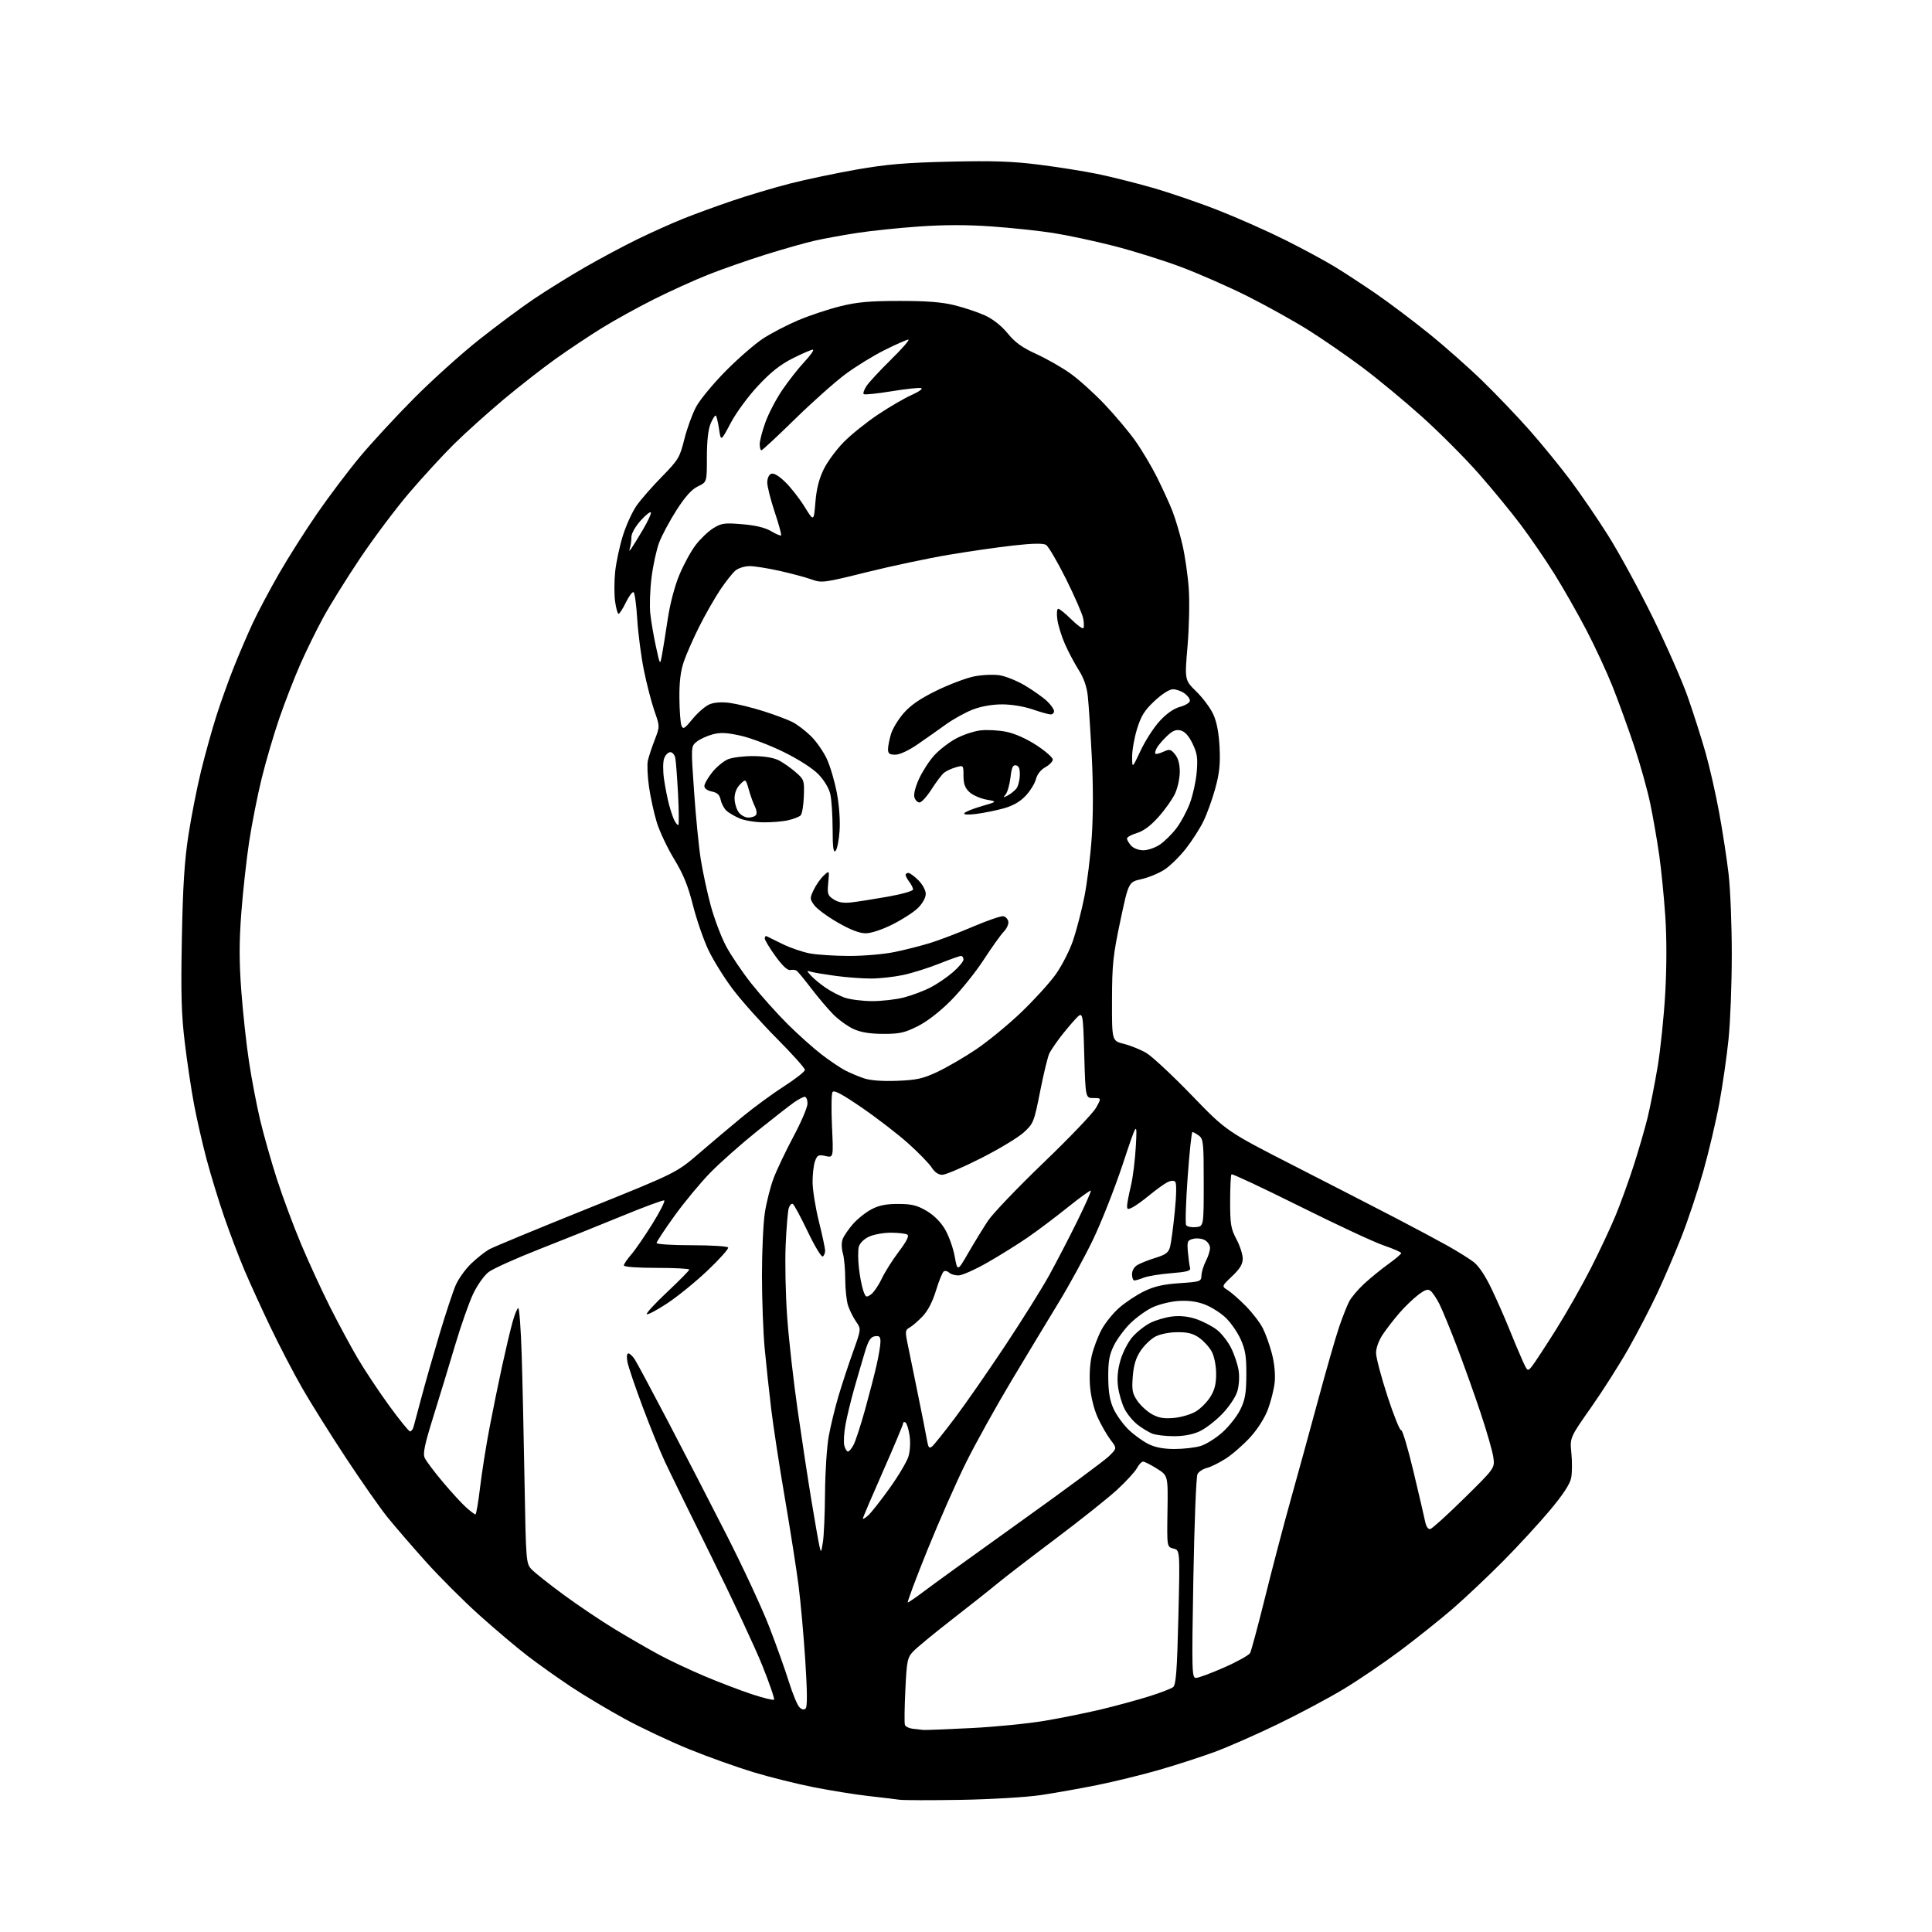 <?xml version="1.0" encoding="UTF-8" standalone="no"?>
<svg 
  version="1.1" 
  xmlns="http://www.w3.org/2000/svg" 
  xmlns:xlink="http://www.w3.org/1999/xlink" 
  xmlns:svg="http://www.w3.org/2000/svg"
  xmlns:rdf="http://www.w3.org/1999/02/22-rdf-syntax-ns#"
  xmlns:cc="http://creativecommons.org/ns#"
  xmlns:dc="http://purl.org/dc/elements/1.1/"
  viewBox="0 0 768 768"
  width="768"
  height="768"
>
<style>svg {background-color: white; }</style>"
<path stroke="none" fill="black" fill-rule="evenodd" d="M382.00,715.47C370.18,715.67 359.15,715.65 357.50,715.42C355.85,715.19 350.23,714.51 345.00,713.92C339.77,713.32 330.05,711.75 323.39,710.44C316.73,709.12 305.93,706.43 299.39,704.45C292.85,702.46 281.43,698.38 274.00,695.36C266.57,692.35 255.10,686.95 248.50,683.36C241.90,679.77 232.22,673.99 227.00,670.52C221.78,667.05 214.01,661.53 209.74,658.26C205.48,654.98 196.85,647.70 190.58,642.07C184.30,636.44 174.67,626.81 169.17,620.67C163.67,614.53 156.81,606.58 153.93,603.00C151.05,599.42 143.65,588.85 137.49,579.50C131.32,570.15 123.52,557.70 120.16,551.84C116.80,545.98 111.17,535.18 107.65,527.84C104.13,520.50 99.43,510.23 97.21,505.00C94.99,499.77 91.37,490.25 89.16,483.84C86.94,477.42 83.78,467.07 82.12,460.84C80.46,454.60 78.22,444.77 77.13,439.00C76.04,433.23 74.39,422.20 73.46,414.50C72.10,403.23 71.87,395.13 72.29,373.00C72.69,352.28 73.33,342.17 74.90,332.00C76.04,324.57 78.30,313.10 79.92,306.49C81.53,299.89 84.29,289.99 86.04,284.49C87.80,279.00 90.95,270.23 93.04,265.00C95.13,259.77 98.48,251.98 100.48,247.68C102.49,243.37 107.14,234.60 110.82,228.18C114.50,221.75 121.40,210.88 126.16,204.00C130.91,197.12 138.56,187.00 143.15,181.50C147.74,176.00 157.35,165.60 164.50,158.40C171.65,151.19 183.27,140.72 190.31,135.13C197.36,129.54 207.26,122.18 212.31,118.78C217.37,115.38 226.45,109.74 232.50,106.26C238.55,102.78 248.00,97.73 253.50,95.05C259.00,92.37 267.10,88.73 271.50,86.97C275.90,85.20 284.68,81.99 291.00,79.84C297.32,77.68 307.72,74.59 314.11,72.95C320.49,71.32 332.42,68.82 340.61,67.38C352.47,65.31 359.98,64.67 377.53,64.26C394.79,63.86 402.47,64.12 413.03,65.46C420.44,66.40 430.77,68.03 436.00,69.10C441.23,70.16 451.12,72.63 458.00,74.60C464.88,76.56 476.80,80.64 484.50,83.68C492.20,86.71 504.12,92.01 511.00,95.45C517.88,98.90 526.65,103.63 530.50,105.98C534.35,108.32 541.77,113.18 547.00,116.77C552.23,120.37 561.67,127.48 568.00,132.59C574.33,137.69 584.03,146.28 589.56,151.68C595.09,157.08 603.42,165.80 608.06,171.07C612.70,176.33 619.86,185.08 623.96,190.51C628.06,195.95 634.97,206.04 639.31,212.95C643.66,219.85 651.63,234.50 657.04,245.50C662.44,256.50 668.68,270.68 670.90,277.00C673.12,283.32 676.28,293.23 677.93,299.00C679.57,304.77 682.03,315.57 683.39,323.00C684.76,330.43 686.45,341.45 687.15,347.50C687.85,353.55 688.42,367.95 688.41,379.50C688.41,391.05 687.83,406.12 687.13,413.00C686.43,419.88 684.78,431.35 683.47,438.50C682.15,445.65 679.25,457.95 677.02,465.83C674.79,473.71 670.89,485.40 668.36,491.79C665.83,498.19 661.55,508.17 658.84,513.96C656.13,519.76 650.98,529.67 647.40,536.00C643.82,542.33 637.10,552.90 632.46,559.50C624.03,571.50 624.03,571.50 624.65,577.66C624.98,581.04 624.95,585.44 624.58,587.43C624.12,589.89 621.42,594.02 616.20,600.27C611.96,605.35 603.55,614.49 597.50,620.59C591.45,626.69 582.45,635.19 577.50,639.47C572.55,643.75 563.16,651.25 556.63,656.14C550.11,661.02 539.93,667.93 534.00,671.50C528.08,675.06 516.32,681.33 507.87,685.42C499.42,689.51 488.08,694.49 482.67,696.48C477.27,698.46 467.39,701.66 460.72,703.58C454.05,705.50 443.07,708.19 436.31,709.56C429.55,710.93 419.40,712.73 413.76,713.57C408.05,714.42 393.97,715.26 382.00,715.47zM367.00,687.68C367.82,687.76 376.38,687.43 386.00,686.94C395.62,686.46 408.90,685.14 415.50,684.01C422.10,682.89 432.20,680.84 437.93,679.46C443.67,678.08 452.09,675.79 456.63,674.37C461.18,672.96 465.54,671.28 466.33,670.65C467.48,669.73 467.90,664.23 468.42,642.87C469.07,616.23 469.07,616.23 466.47,615.58C463.87,614.93 463.87,614.93 464.09,600.75C464.31,586.57 464.31,586.57 459.90,583.81C457.48,582.28 455.01,581.03 454.42,581.02C453.82,581.01 452.70,582.18 451.93,583.63C451.16,585.08 447.59,588.95 444.01,592.25C440.43,595.54 429.40,604.32 419.50,611.76C409.60,619.20 399.25,627.16 396.50,629.45C393.75,631.74 385.65,638.16 378.50,643.71C371.35,649.26 364.38,655.01 363.00,656.48C360.69,658.95 360.45,660.13 359.89,671.83C359.55,678.80 359.47,685.04 359.72,685.69C359.97,686.35 361.37,687.03 362.83,687.21C364.30,687.39 366.18,687.60 367.00,687.68zM320.28,679.12C320.95,678.45 320.90,672.17 320.11,660.02C319.46,650.07 318.26,636.66 317.43,630.22C316.60,623.77 314.15,608.15 311.99,595.50C309.82,582.85 307.38,566.88 306.55,560.00C305.72,553.12 304.56,542.33 303.97,536.00C303.38,529.67 302.90,516.62 302.89,507.00C302.89,497.38 303.41,486.12 304.05,482.00C304.69,477.88 306.25,471.76 307.50,468.42C308.76,465.07 312.31,457.61 315.39,451.83C318.48,446.06 321.00,440.13 321.00,438.67C321.00,437.20 320.51,436.00 319.90,436.00C319.30,436.00 317.39,436.99 315.65,438.21C313.92,439.42 307.32,444.56 301.00,449.63C294.68,454.69 286.28,462.14 282.34,466.17C278.41,470.20 271.99,477.94 268.09,483.37C264.19,488.79 261.00,493.63 261.00,494.12C261.00,494.60 267.27,495.00 274.94,495.00C282.61,495.00 289.13,495.40 289.44,495.90C289.74,496.39 286.05,500.52 281.24,505.08C276.44,509.63 269.17,515.53 265.10,518.19C261.03,520.85 257.43,522.75 257.10,522.40C256.77,522.06 260.44,518.08 265.25,513.57C270.06,509.05 274.00,505.05 274.00,504.68C274.00,504.31 268.15,504.00 261.00,504.00C253.31,504.00 248.00,503.61 248.00,503.03C248.00,502.50 249.29,500.59 250.86,498.78C252.44,496.98 256.24,491.45 259.33,486.50C262.41,481.55 264.52,477.36 264.02,477.18C263.52,477.01 255.99,479.79 247.30,483.37C238.61,486.94 223.85,492.87 214.50,496.53C205.15,500.20 196.06,504.29 194.29,505.62C192.49,506.97 189.78,510.78 188.11,514.27C186.48,517.70 183.27,526.80 180.98,534.50C178.70,542.20 174.80,554.99 172.33,562.91C168.77,574.30 168.04,577.79 168.84,579.55C169.40,580.78 172.64,585.10 176.05,589.14C179.45,593.19 183.63,597.74 185.33,599.25C187.03,600.76 188.68,602.00 189.00,602.00C189.31,602.00 190.14,597.16 190.84,591.25C191.54,585.34 193.23,574.65 194.60,567.50C195.97,560.35 198.22,549.33 199.60,543.00C200.98,536.67 202.82,528.91 203.68,525.75C204.55,522.59 205.61,520.00 206.02,520.00C206.44,520.00 207.05,528.21 207.37,538.25C207.69,548.29 208.20,571.11 208.51,588.98C209.07,620.72 209.13,621.51 211.29,623.82C212.51,625.12 218.22,629.66 224.00,633.91C229.78,638.16 239.00,644.36 244.50,647.69C250.00,651.02 257.88,655.56 262.00,657.79C266.12,660.02 274.23,663.83 280.00,666.27C285.77,668.71 294.24,671.94 298.81,673.46C303.39,674.97 307.38,675.95 307.69,675.64C308.00,675.34 305.90,669.24 303.04,662.09C300.17,654.94 291.06,635.46 282.80,618.80C274.54,602.13 266.21,585.12 264.29,581.00C262.37,576.88 258.38,567.04 255.43,559.15C252.47,551.26 249.77,543.27 249.42,541.40C249.04,539.38 249.18,538.00 249.77,538.00C250.32,538.00 251.46,539.05 252.30,540.33C253.14,541.61 259.10,552.75 265.56,565.08C272.01,577.41 282.56,597.85 288.99,610.50C295.43,623.15 302.99,639.44 305.80,646.71C308.61,653.98 312.12,663.79 313.59,668.53C315.07,673.26 316.95,677.81 317.77,678.63C318.78,679.64 319.60,679.80 320.28,679.12zM475.43,667.00C476.39,667.00 481.44,665.13 486.64,662.83C491.85,660.54 496.49,657.95 496.95,657.08C497.41,656.21 500.08,646.27 502.88,635.00C505.67,623.73 510.22,606.40 512.99,596.50C515.76,586.60 520.71,568.60 523.98,556.50C527.25,544.40 531.01,531.32 532.34,527.44C533.67,523.56 535.45,519.04 536.30,517.39C537.15,515.74 539.86,512.54 542.33,510.26C544.80,507.99 549.11,504.48 551.91,502.47C554.71,500.46 557.00,498.51 557.00,498.13C557.00,497.76 553.88,496.39 550.07,495.09C546.26,493.80 531.20,486.78 516.60,479.50C502.00,472.23 489.82,466.51 489.53,466.80C489.24,467.09 489.00,471.96 489.00,477.61C489.00,486.66 489.30,488.46 491.50,492.60C492.88,495.18 494.00,498.65 494.00,500.30C494.00,502.53 492.92,504.34 489.79,507.31C485.59,511.31 485.59,511.31 488.04,512.85C489.39,513.70 492.62,516.53 495.20,519.15C497.79,521.76 500.84,525.72 501.97,527.95C503.11,530.18 504.76,534.81 505.64,538.23C506.60,542.00 507.03,546.43 506.71,549.48C506.42,552.24 505.21,557.09 504.02,560.25C502.71,563.73 499.91,568.13 496.92,571.40C494.20,574.37 489.84,578.17 487.24,579.83C484.63,581.50 481.25,583.17 479.72,583.54C478.20,583.92 476.53,585.01 476.02,585.97C475.50,586.93 474.77,605.55 474.38,627.36C473.72,664.71 473.78,667.00 475.43,667.00zM360.87,636.99C361.21,636.98 364.20,634.93 367.50,632.43C370.80,629.92 387.91,617.56 405.53,604.96C423.15,592.37 439.02,580.63 440.80,578.89C444.03,575.73 444.03,575.73 441.45,572.35C440.04,570.49 437.75,566.52 436.38,563.53C434.88,560.25 433.66,555.33 433.31,551.18C432.97,547.05 433.24,542.12 433.99,538.89C434.68,535.93 436.41,531.32 437.84,528.64C439.26,525.97 442.42,522.04 444.85,519.91C447.27,517.77 451.71,514.82 454.71,513.35C458.80,511.35 462.32,510.54 468.83,510.09C477.22,509.52 477.50,509.42 477.60,507.00C477.65,505.62 478.44,503.05 479.35,501.29C480.26,499.54 481.00,497.19 481.00,496.08C481.00,494.98 480.06,493.57 478.91,492.95C477.76,492.33 475.69,492.11 474.31,492.46C472.01,493.04 471.84,493.45 472.22,497.79C472.45,500.38 472.83,503.17 473.07,503.99C473.41,505.18 471.92,505.61 465.50,506.12C461.10,506.48 456.23,507.27 454.68,507.89C453.14,508.50 451.45,509.00 450.93,509.00C450.42,509.00 450.00,507.89 450.00,506.54C450.00,505.03 450.87,503.57 452.25,502.79C453.49,502.08 456.72,500.81 459.44,499.97C463.42,498.74 464.51,497.91 465.12,495.64C465.54,494.09 466.37,487.84 466.98,481.76C467.67,474.88 467.73,470.33 467.15,469.75C466.57,469.17 465.32,469.29 463.86,470.07C462.56,470.76 459.48,473.00 457.00,475.04C454.52,477.09 451.49,479.28 450.25,479.92C448.32,480.90 448.01,480.81 448.04,479.29C448.06,478.30 448.73,474.80 449.53,471.50C450.33,468.20 451.22,461.00 451.52,455.50C452.05,445.50 452.05,445.50 446.21,463.09C442.99,472.76 437.65,486.26 434.34,493.09C431.03,499.91 425.03,510.90 421.00,517.50C416.97,524.10 408.56,538.05 402.29,548.50C396.03,558.95 387.78,573.80 383.96,581.50C380.14,589.20 373.24,604.84 368.62,616.25C364.01,627.66 360.52,637.00 360.87,636.99zM327.12,613.00C327.52,610.52 327.90,601.75 327.96,593.50C328.02,585.25 328.68,575.12 329.42,571.00C330.17,566.88 331.91,559.67 333.30,555.00C334.68,550.33 337.29,542.41 339.09,537.40C342.35,528.31 342.35,528.31 340.33,525.40C339.22,523.81 337.79,520.97 337.15,519.10C336.52,517.23 336.00,512.50 336.00,508.59C336.00,504.69 335.57,500.00 335.05,498.18C334.49,496.22 334.46,493.92 334.98,492.54C335.47,491.27 337.32,488.57 339.09,486.55C340.86,484.53 344.15,481.91 346.41,480.72C349.42,479.14 352.24,478.57 357.08,478.59C362.41,478.60 364.54,479.12 368.30,481.33C371.28,483.08 373.93,485.73 375.68,488.71C377.18,491.28 378.90,496.10 379.51,499.44C380.61,505.50 380.61,505.50 384.94,498.00C387.33,493.88 390.83,488.16 392.73,485.29C394.63,482.43 404.58,472.02 414.84,462.17C425.10,452.32 434.48,442.51 435.68,440.37C437.85,436.49 437.85,436.49 434.68,436.49C431.50,436.50 431.50,436.50 431.00,419.19C430.50,401.88 430.50,401.88 427.42,405.19C425.73,407.01 422.99,410.30 421.32,412.50C419.65,414.70 417.79,417.46 417.18,418.63C416.56,419.80 414.91,426.55 413.51,433.63C411.04,446.11 410.83,446.61 406.94,450.17C404.73,452.19 397.08,456.80 389.94,460.42C382.79,464.04 375.88,467.00 374.57,467.00C373.04,467.00 371.54,465.97 370.35,464.10C369.33,462.51 365.15,458.21 361.06,454.54C356.97,450.88 348.69,444.50 342.67,440.36C334.67,434.87 331.50,433.18 330.93,434.12C330.50,434.82 330.41,440.98 330.73,447.81C331.31,460.23 331.31,460.23 328.16,459.54C325.38,458.92 324.89,459.15 324.01,461.49C323.45,462.94 323.01,466.69 323.01,469.82C323.02,472.94 324.14,480.00 325.51,485.50C326.88,491.00 328.00,496.26 328.00,497.19C328.00,498.12 327.57,499.15 327.05,499.47C326.52,499.80 323.85,495.37 321.11,489.63C318.37,483.89 315.70,478.93 315.18,478.61C314.65,478.29 313.92,479.03 313.54,480.26C313.16,481.49 312.61,488.12 312.31,495.00C312.01,501.88 312.28,514.70 312.91,523.50C313.54,532.30 315.41,548.95 317.07,560.50C318.73,572.05 321.20,588.25 322.56,596.50C323.93,604.75 325.34,612.85 325.71,614.50C326.36,617.39 326.42,617.33 327.12,613.00zM568.57,607.81C569.33,607.64 575.42,602.12 582.09,595.55C594.22,583.60 594.22,583.60 593.63,579.33C593.31,576.97 591.01,568.96 588.52,561.52C586.04,554.07 581.78,542.18 579.07,535.09C576.36,528.00 573.24,520.44 572.14,518.28C571.05,516.13 569.51,513.84 568.74,513.20C567.62,512.27 566.57,512.60 563.72,514.76C561.73,516.27 558.36,519.52 556.23,522.00C554.09,524.48 551.14,528.29 549.67,530.48C548.11,532.81 547.00,535.84 547.00,537.79C547.00,539.63 549.05,547.41 551.56,555.08C554.07,562.76 556.51,568.80 556.98,568.52C557.44,568.23 559.63,575.53 561.83,584.74C564.03,593.96 566.14,602.99 566.51,604.81C566.93,606.88 567.70,608.00 568.57,607.81zM345.12,602.40C346.29,601.36 350.12,596.49 353.63,591.58C357.15,586.67 360.53,580.98 361.14,578.93C361.78,576.79 361.96,573.25 361.57,570.62C361.19,568.11 360.46,565.78 359.94,565.46C359.42,565.14 359.00,565.30 359.00,565.82C359.00,566.34 355.40,574.91 351.00,584.88C346.60,594.84 343.00,603.29 343.00,603.65C343.00,604.01 343.95,603.45 345.12,602.40zM337.08,577.00C337.56,577.00 338.58,575.76 339.36,574.25C340.13,572.74 342.15,566.55 343.84,560.50C345.52,554.45 347.60,546.43 348.45,542.69C349.30,538.94 350.00,534.75 350.00,533.37C350.00,531.36 349.57,530.92 347.81,531.18C346.08,531.43 345.22,532.78 343.79,537.50C342.79,540.80 340.89,547.33 339.56,552.00C338.24,556.67 336.67,563.14 336.09,566.37C335.50,569.60 335.29,573.31 335.62,574.62C335.95,575.93 336.61,577.00 337.08,577.00zM370.55,574.96C371.34,574.30 375.42,569.20 379.61,563.63C383.81,558.06 392.76,545.17 399.51,535.00C406.26,524.83 414.15,512.23 417.04,507.00C419.92,501.77 424.93,492.14 428.15,485.59C431.38,479.04 433.84,473.51 433.62,473.29C433.40,473.07 429.26,476.07 424.42,479.95C419.57,483.84 412.44,489.21 408.56,491.88C404.68,494.56 397.47,499.06 392.54,501.87C387.62,504.69 382.42,507.00 380.99,507.00C379.57,507.00 377.90,506.50 377.29,505.89C376.68,505.28 375.73,505.05 375.18,505.39C374.64,505.72 373.25,509.12 372.09,512.94C370.71,517.46 368.85,521.06 366.74,523.27C364.96,525.14 362.64,527.14 361.59,527.72C359.84,528.67 359.77,529.23 360.78,534.13C361.39,537.08 363.22,546.02 364.84,554.00C366.47,561.98 368.10,570.22 368.46,572.32C369.01,575.50 369.36,575.95 370.55,574.96zM466.88,576.00C470.40,576.00 475.05,575.47 477.24,574.81C479.42,574.16 483.36,571.69 485.99,569.32C488.62,566.96 491.81,562.88 493.08,560.26C494.96,556.40 495.40,553.81 495.44,546.50C495.48,539.19 495.05,536.54 493.18,532.39C491.91,529.58 489.22,525.70 487.19,523.77C485.16,521.84 481.38,519.47 478.78,518.50C475.57,517.31 472.23,516.89 468.27,517.17C465.08,517.40 460.43,518.58 457.95,519.78C455.46,520.99 451.54,523.84 449.24,526.12C446.94,528.40 444.03,532.34 442.78,534.88C440.96,538.56 440.51,541.13 440.55,547.50C440.58,553.34 441.15,556.71 442.64,560.00C443.77,562.48 446.44,566.19 448.57,568.26C450.71,570.33 454.27,572.91 456.48,574.01C459.22,575.37 462.53,576.00 466.88,576.00zM466.50,570.91C463.20,570.89 459.39,570.43 458.03,569.89C456.67,569.35 454.08,567.77 452.27,566.39C450.46,565.01 448.11,562.18 447.04,560.09C445.98,558.00 444.81,554.04 444.44,551.28C443.99,547.85 444.29,544.50 445.42,540.64C446.32,537.54 448.46,533.41 450.18,531.45C451.90,529.49 455.07,526.98 457.22,525.89C459.38,524.79 463.31,523.63 465.97,523.32C469.16,522.94 472.41,523.29 475.54,524.36C478.14,525.25 481.79,527.13 483.65,528.55C485.51,529.96 488.08,533.23 489.37,535.81C490.66,538.39 492.02,542.44 492.38,544.81C492.76,547.29 492.54,550.80 491.86,553.07C491.18,555.33 488.61,559.19 485.85,562.05C483.20,564.82 479.11,567.95 476.77,569.02C474.01,570.27 470.38,570.94 466.50,570.91zM163.00,569.00C163.47,569.00 164.10,568.21 164.38,567.25C164.66,566.29 166.08,561.00 167.53,555.50C168.98,550.00 172.19,538.76 174.66,530.51C177.13,522.27 180.04,513.45 181.13,510.92C182.22,508.38 185.00,504.50 187.31,502.29C189.61,500.08 192.85,497.53 194.50,496.61C196.15,495.70 213.56,488.49 233.20,480.59C268.90,466.22 268.90,466.22 278.02,458.36C283.04,454.04 290.82,447.48 295.32,443.78C299.82,440.09 307.20,434.69 311.72,431.78C316.23,428.88 319.95,425.96 319.97,425.29C319.98,424.63 314.93,418.99 308.74,412.76C302.55,406.54 294.69,397.74 291.29,393.22C287.88,388.69 283.52,381.68 281.60,377.64C279.68,373.59 276.92,365.60 275.47,359.89C273.51,352.12 271.62,347.48 267.98,341.50C265.31,337.10 262.22,330.57 261.11,327.00C260.01,323.43 258.61,317.07 258.00,312.87C257.40,308.68 257.18,303.95 257.53,302.37C257.88,300.79 259.10,297.10 260.24,294.16C262.31,288.82 262.31,288.82 260.16,282.66C258.98,279.27 257.10,272.01 255.98,266.53C254.87,261.04 253.67,251.91 253.32,246.24C252.98,240.57 252.32,235.70 251.86,235.41C251.40,235.13 250.03,236.95 248.81,239.45C247.60,241.95 246.28,244.00 245.89,244.00C245.51,244.00 244.88,241.78 244.51,239.06C244.13,236.34 244.15,231.05 244.53,227.31C244.92,223.56 246.31,217.08 247.61,212.91C248.92,208.73 251.39,203.33 253.11,200.91C254.83,198.48 259.35,193.32 263.17,189.43C269.68,182.78 270.22,181.88 272.04,174.57C273.11,170.29 275.23,164.49 276.74,161.68C278.26,158.86 283.55,152.47 288.50,147.46C293.45,142.46 300.16,136.63 303.41,134.52C306.66,132.41 312.96,129.14 317.41,127.26C321.86,125.39 329.32,122.90 334.00,121.75C340.71,120.08 345.65,119.64 357.50,119.63C368.43,119.62 374.40,120.08 379.50,121.35C383.35,122.30 388.78,124.13 391.57,125.40C394.75,126.86 398.10,129.51 400.57,132.53C403.53,136.15 406.35,138.18 411.99,140.75C416.11,142.63 422.19,146.10 425.49,148.46C428.80,150.82 434.88,156.29 439.00,160.62C443.13,164.96 448.64,171.50 451.25,175.17C453.86,178.84 457.78,185.43 459.97,189.81C462.15,194.20 464.89,200.18 466.04,203.10C467.19,206.03 468.98,212.04 470.02,216.46C471.05,220.88 472.19,228.78 472.55,234.00C472.92,239.22 472.69,249.54 472.06,256.92C470.91,270.34 470.91,270.34 475.59,274.92C478.17,277.44 481.20,281.52 482.32,284.00C483.69,287.00 484.51,291.35 484.80,297.06C485.13,303.72 484.75,307.35 483.08,313.44C481.90,317.74 479.78,323.62 478.36,326.51C476.95,329.40 473.81,334.28 471.39,337.37C468.97,340.46 465.18,344.18 462.97,345.64C460.76,347.10 456.63,348.82 453.79,349.46C448.62,350.62 448.62,350.62 445.35,366.06C442.45,379.77 442.07,383.31 442.04,397.63C442.00,413.76 442.00,413.76 446.75,414.95C449.36,415.60 453.36,417.22 455.63,418.54C457.90,419.86 466.00,427.41 473.63,435.30C487.50,449.66 487.50,449.66 514.50,463.47C529.35,471.06 547.58,480.43 555.00,484.29C562.42,488.15 571.65,493.08 575.50,495.24C579.35,497.40 583.96,500.27 585.74,501.63C587.80,503.19 590.43,507.11 592.91,512.32C595.07,516.85 598.19,523.91 599.84,528.02C601.49,532.14 603.83,537.71 605.04,540.42C607.24,545.33 607.24,545.33 609.13,542.92C610.16,541.59 614.41,535.10 618.56,528.50C622.71,521.90 628.96,510.88 632.46,504.00C635.95,497.12 640.38,487.68 642.30,483.00C644.22,478.32 647.40,469.55 649.36,463.50C651.31,457.45 653.80,448.90 654.89,444.50C655.97,440.10 657.79,430.88 658.94,424.00C660.08,417.12 661.44,403.98 661.96,394.78C662.55,384.36 662.56,372.85 661.98,364.22C661.47,356.61 660.38,345.68 659.57,339.94C658.75,334.20 657.16,325.01 656.02,319.53C654.89,314.05 651.99,303.70 649.59,296.53C647.19,289.36 643.35,278.77 641.06,273.00C638.77,267.23 634.07,257.10 630.63,250.50C627.18,243.90 621.48,233.88 617.96,228.24C614.43,222.59 608.43,213.82 604.62,208.74C600.81,203.66 593.25,194.45 587.82,188.28C582.39,182.11 572.30,171.99 565.40,165.78C558.51,159.58 547.76,150.68 541.51,146.00C535.27,141.32 525.51,134.60 519.83,131.05C514.15,127.50 503.43,121.54 496.00,117.80C488.57,114.07 476.65,108.82 469.50,106.14C462.35,103.45 450.20,99.66 442.50,97.70C434.80,95.74 424.00,93.44 418.49,92.59C412.98,91.73 402.08,90.58 394.25,90.02C384.55,89.32 375.34,89.33 365.26,90.04C357.14,90.60 346.00,91.77 340.50,92.63C335.00,93.48 327.57,94.84 324.00,95.64C320.43,96.44 311.65,98.92 304.50,101.15C297.35,103.39 287.00,107.00 281.50,109.19C276.00,111.37 266.26,115.79 259.85,119.01C253.44,122.23 244.16,127.36 239.22,130.42C234.28,133.47 226.02,138.98 220.87,142.65C215.72,146.32 206.37,153.62 200.10,158.87C193.84,164.13 185.04,172.04 180.55,176.46C176.07,180.88 167.99,189.68 162.60,196.00C157.22,202.32 148.43,214.03 143.09,222.01C137.74,229.99 131.19,240.52 128.52,245.42C125.85,250.31 121.72,258.73 119.34,264.13C116.97,269.54 113.23,279.14 111.05,285.49C108.86,291.83 105.71,302.56 104.04,309.34C102.37,316.13 100.12,327.48 99.04,334.59C97.97,341.69 96.56,354.43 95.92,362.89C95.05,374.55 95.05,382.08 95.92,393.89C96.56,402.48 97.93,415.13 98.98,422.00C100.02,428.88 102.01,439.31 103.40,445.17C104.79,451.04 107.79,461.61 110.06,468.67C112.34,475.73 116.66,487.35 119.67,494.50C122.67,501.65 127.85,512.90 131.17,519.50C134.50,526.10 139.47,535.33 142.22,540.00C144.97,544.67 150.58,553.11 154.68,558.75C158.78,564.39 162.52,569.00 163.00,569.00zM466.77,563.64C469.67,563.36 473.58,562.19 475.47,561.02C477.36,559.85 479.93,557.24 481.18,555.20C482.86,552.50 483.46,550.04 483.43,546.00C483.41,542.83 482.68,539.16 481.71,537.33C480.79,535.58 478.57,533.12 476.78,531.85C474.31,530.09 472.22,529.54 468.02,529.57C464.78,529.59 461.16,530.31 459.25,531.33C457.46,532.28 454.82,534.83 453.38,537.00C451.50,539.84 450.64,542.70 450.29,547.22C449.87,552.64 450.13,553.96 452.15,556.90C453.44,558.77 456.07,561.16 458.00,562.22C460.66,563.67 462.76,564.02 466.77,563.64zM346.19,514.58C347.29,513.81 349.22,511.00 350.48,508.34C351.74,505.68 354.81,500.81 357.31,497.51C360.42,493.40 361.48,491.29 360.67,490.78C360.03,490.37 357.09,490.02 354.15,490.02C351.21,490.01 347.27,490.73 345.39,491.62C343.35,492.59 341.73,494.22 341.37,495.68C341.03,497.02 341.06,500.78 341.43,504.05C341.79,507.31 342.57,511.33 343.14,512.98C344.10,515.74 344.35,515.87 346.19,514.58zM475.34,487.81C478.50,487.50 478.50,487.50 478.50,470.17C478.50,454.16 478.35,452.73 476.56,451.42C475.49,450.64 474.34,450.00 474.01,450.00C473.68,450.00 472.82,458.08 472.11,467.95C471.40,477.83 471.13,486.40 471.51,487.01C471.88,487.62 473.61,487.97 475.34,487.81zM356.64,429.64C364.39,429.34 366.82,428.80 372.59,426.11C376.33,424.35 383.22,420.35 387.91,417.21C392.59,414.07 400.65,407.46 405.82,402.53C410.98,397.60 417.21,390.77 419.64,387.36C422.08,383.94 425.19,377.86 426.56,373.84C427.92,369.82 429.95,362.02 431.05,356.51C432.15,351.01 433.48,340.22 434.00,332.55C434.58,323.85 434.58,311.81 433.99,300.55C433.47,290.62 432.77,279.94 432.43,276.80C432.02,272.97 430.83,269.55 428.82,266.37C427.17,263.77 424.71,259.14 423.36,256.08C422.00,253.02 420.63,248.60 420.31,246.26C419.98,243.86 420.14,242.00 420.67,242.00C421.18,242.00 423.50,243.87 425.81,246.16C428.12,248.45 430.29,250.05 430.63,249.71C430.96,249.37 430.94,247.61 430.58,245.80C430.21,243.98 427.12,236.90 423.71,230.05C420.29,223.21 416.74,217.15 415.81,216.60C414.66,215.91 410.55,215.98 402.95,216.83C396.80,217.51 385.14,219.19 377.02,220.56C368.90,221.93 354.28,225.03 344.54,227.45C327.45,231.69 326.66,231.79 322.66,230.35C320.37,229.53 314.68,228.00 310.00,226.95C305.32,225.90 299.93,225.04 298.00,225.04C296.07,225.04 293.55,225.82 292.39,226.77C291.23,227.72 288.47,231.20 286.27,234.50C284.07,237.80 280.35,244.32 278.00,249.00C275.65,253.68 272.89,259.93 271.86,262.91C270.55,266.72 270.02,270.99 270.07,277.41C270.11,282.41 270.48,287.35 270.88,288.40C271.54,290.06 272.08,289.74 275.35,285.75C277.39,283.26 280.41,280.66 282.05,279.98C283.95,279.19 286.86,278.99 290.11,279.42C292.91,279.79 298.87,281.25 303.35,282.66C307.83,284.08 313.07,286.03 315.00,287.02C316.93,288.00 320.25,290.54 322.39,292.65C324.53,294.77 327.36,298.83 328.68,301.68C330.00,304.53 331.79,310.61 332.66,315.18C333.60,320.18 334.03,326.23 333.74,330.32C333.48,334.07 332.75,337.65 332.13,338.27C331.29,339.11 330.99,336.84 330.98,329.45C330.96,323.98 330.55,317.75 330.05,315.62C329.52,313.32 327.59,310.13 325.33,307.79C323.03,305.43 317.51,301.88 311.56,298.95C306.09,296.25 298.39,293.33 294.44,292.45C288.80,291.20 286.38,291.09 283.22,291.94C281.00,292.54 278.17,293.85 276.92,294.86C274.66,296.70 274.66,296.70 275.90,314.60C276.58,324.44 277.77,336.55 278.55,341.50C279.33,346.45 281.11,354.72 282.50,359.89C283.89,365.05 286.62,372.29 288.55,375.97C290.49,379.65 295.08,386.45 298.76,391.08C302.44,395.71 308.87,402.90 313.04,407.05C317.22,411.20 323.30,416.65 326.56,419.15C329.83,421.66 334.07,424.52 336.00,425.52C337.93,426.52 341.30,427.93 343.50,428.67C346.06,429.51 350.80,429.87 356.64,429.64zM351.09,410.98C345.82,410.96 342.23,410.38 339.34,409.07C337.05,408.03 333.45,405.45 331.34,403.34C329.23,401.23 325.27,396.57 322.55,393.00C319.82,389.42 317.18,386.22 316.69,385.87C316.19,385.53 315.04,385.40 314.14,385.60C313.07,385.83 311.01,383.90 308.25,380.08C305.91,376.85 304.00,373.67 304.00,373.02C304.00,372.37 304.34,371.98 304.76,372.17C305.18,372.35 307.99,373.73 311.01,375.24C314.03,376.74 318.92,378.43 321.89,378.99C324.85,379.54 331.96,380.00 337.68,380.00C343.40,380.00 351.48,379.30 355.62,378.44C359.76,377.59 366.13,375.97 369.76,374.85C373.39,373.73 381.05,370.80 386.79,368.35C392.53,365.90 397.96,364.04 398.85,364.21C399.75,364.38 400.63,365.34 400.82,366.33C401.02,367.32 400.21,369.11 399.04,370.32C397.87,371.52 394.27,376.55 391.05,381.50C387.83,386.45 381.97,393.74 378.02,397.71C373.55,402.20 368.55,406.07 364.76,407.96C359.57,410.56 357.57,411.00 351.09,410.98zM346.54,397.96C350.41,397.98 356.16,397.33 359.31,396.51C362.46,395.69 367.16,393.93 369.77,392.60C372.37,391.27 376.41,388.53 378.75,386.51C381.09,384.49 383.00,382.20 383.00,381.42C383.00,380.64 382.56,380.00 382.03,380.00C381.49,380.00 377.55,381.39 373.28,383.10C369.00,384.80 362.57,386.82 359.00,387.58C355.43,388.34 349.72,388.97 346.32,388.98C342.92,388.99 336.62,388.53 332.32,387.95C328.02,387.37 323.60,386.64 322.50,386.32C320.55,385.75 320.55,385.79 322.34,387.79C323.35,388.92 325.91,391.05 328.03,392.52C330.16,394.00 333.61,395.81 335.70,396.56C337.79,397.30 342.67,397.93 346.54,397.96zM344.11,371.00C341.67,371.00 338.05,369.60 333.07,366.75C328.99,364.41 324.78,361.32 323.72,359.87C321.89,357.37 321.87,357.07 323.45,353.74C324.37,351.82 326.15,349.27 327.41,348.08C329.71,345.92 329.71,345.92 329.24,350.86C328.81,355.33 329.01,355.96 331.36,357.50C333.17,358.69 335.26,359.06 338.23,358.74C340.58,358.49 347.11,357.47 352.75,356.47C358.39,355.48 362.99,354.18 362.97,353.58C362.95,352.99 362.28,351.63 361.47,350.56C360.66,349.49 360.00,348.25 360.00,347.81C360.00,347.36 360.48,347.00 361.08,347.00C361.67,347.00 363.47,348.32 365.08,349.92C366.75,351.59 368.00,353.92 368.00,355.35C368.00,356.79 366.73,359.12 364.98,360.86C363.33,362.52 358.77,365.48 354.85,367.44C350.62,369.56 346.26,371.00 344.11,371.00zM454.51,338.00C456.27,338.00 459.21,336.98 461.06,335.74C462.91,334.49 465.86,331.58 467.62,329.27C469.39,326.96 471.81,322.46 473.00,319.28C474.18,316.10 475.41,310.51 475.72,306.85C476.18,301.28 475.91,299.45 474.05,295.59C472.55,292.50 471.01,290.79 469.34,290.37C467.47,289.90 466.14,290.44 463.85,292.63C462.19,294.21 460.38,296.33 459.83,297.34C459.29,298.35 459.04,299.37 459.29,299.62C459.54,299.87 460.98,299.51 462.49,298.82C464.96,297.70 465.43,297.81 467.12,299.90C468.37,301.44 468.99,303.78 468.98,306.86C468.97,309.41 468.11,313.30 467.08,315.50C466.05,317.70 463.11,321.85 460.54,324.73C457.42,328.23 454.59,330.34 451.94,331.14C449.77,331.79 448.00,332.77 448.00,333.33C448.00,333.89 448.74,335.17 449.65,336.17C450.60,337.22 452.68,338.00 454.51,338.00zM269.62,328.00C269.93,328.00 269.89,322.49 269.54,315.75C269.18,309.01 268.69,302.49 268.43,301.25C268.17,300.01 267.28,299.00 266.46,299.00C265.63,299.00 264.54,300.08 264.04,301.40C263.51,302.78 263.48,306.29 263.95,309.65C264.41,312.87 265.33,317.52 265.99,320.00C266.66,322.48 267.62,325.29 268.14,326.25C268.65,327.21 269.32,328.00 269.62,328.00zM303.50,326.89C300.20,326.86 295.93,326.16 294.00,325.33C292.07,324.50 289.74,323.14 288.81,322.30C287.88,321.47 286.84,319.54 286.50,318.01C286.05,315.94 285.14,315.08 282.95,314.64C281.17,314.28 280.00,313.42 280.00,312.47C280.00,311.60 281.40,309.14 283.10,307.02C284.81,304.89 287.62,302.56 289.35,301.83C291.08,301.10 295.65,300.53 299.50,300.56C304.06,300.60 307.63,301.22 309.74,302.33C311.52,303.27 314.50,305.38 316.37,307.02C319.65,309.90 319.76,310.24 319.54,316.55C319.41,320.15 318.84,323.56 318.28,324.12C317.71,324.69 315.50,325.56 313.37,326.05C311.24,326.55 306.80,326.93 303.50,326.89zM297.50,325.00C298.81,325.00 300.19,324.51 300.56,323.90C300.93,323.30 300.73,321.84 300.11,320.65C299.49,319.47 298.40,316.49 297.70,314.03C296.43,309.57 296.43,309.57 294.22,311.78C292.83,313.17 292.00,315.23 292.00,317.28C292.00,319.08 292.70,321.56 293.56,322.78C294.43,324.02 296.17,325.00 297.50,325.00zM388.12,323.54C384.72,323.97 382.97,323.87 383.34,323.25C383.68,322.72 386.77,321.46 390.22,320.47C396.50,318.65 396.50,318.65 392.09,317.85C389.67,317.41 386.63,316.06 385.34,314.85C383.60,313.21 383.00,311.57 383.00,308.40C383.00,304.14 383.00,304.14 379.90,305.03C378.20,305.52 376.10,306.50 375.24,307.21C374.37,307.92 372.15,310.86 370.30,313.75C368.45,316.64 366.31,319.00 365.54,319.00C364.77,319.00 363.85,318.10 363.50,316.99C363.12,315.79 363.84,312.84 365.32,309.62C366.67,306.67 369.37,302.49 371.33,300.32C373.29,298.15 377.15,295.15 379.91,293.65C382.67,292.14 387.10,290.66 389.75,290.34C392.41,290.03 397.08,290.29 400.13,290.92C403.52,291.63 408.17,293.71 412.09,296.29C415.62,298.60 418.50,301.14 418.50,301.92C418.50,302.70 417.17,304.07 415.55,304.97C413.73,305.98 412.29,307.81 411.79,309.75C411.34,311.47 409.50,314.45 407.70,316.35C405.49,318.70 402.68,320.31 398.97,321.34C395.96,322.18 391.08,323.17 388.12,323.54zM400.58,316.22C401.73,315.61 403.25,314.40 403.97,313.54C404.69,312.67 405.33,310.30 405.39,308.27C405.47,305.61 405.05,304.47 403.89,304.24C402.64,303.98 402.15,305.05 401.68,309.06C401.34,311.89 400.49,314.91 399.78,315.77C398.66,317.14 398.76,317.19 400.58,316.22zM453.43,298.34C455.28,294.40 458.69,289.12 461.02,286.60C463.76,283.62 466.61,281.64 469.12,280.97C471.29,280.38 473.00,279.30 473.00,278.52C473.00,277.75 472.00,276.41 470.78,275.56C469.56,274.70 467.51,274.00 466.23,274.00C464.85,274.00 461.91,275.88 458.95,278.64C454.96,282.38 453.61,284.54 452.00,289.74C450.90,293.30 450.02,298.30 450.04,300.86C450.07,305.50 450.07,305.50 453.43,298.34zM355.89,300.00C353.61,300.00 353.00,299.55 353.00,297.87C353.00,296.69 353.53,293.97 354.18,291.81C354.82,289.65 357.12,285.87 359.29,283.41C362.07,280.25 365.92,277.63 372.38,274.48C377.42,272.03 384.09,269.51 387.20,268.89C390.31,268.26 394.86,268.05 397.31,268.42C399.76,268.79 404.40,270.67 407.63,272.61C410.86,274.55 414.74,277.31 416.25,278.75C417.76,280.20 419.00,281.96 419.00,282.69C419.00,283.41 418.40,284.00 417.66,284.00C416.92,284.00 413.70,283.10 410.50,282.00C407.09,280.83 402.08,280.00 398.38,280.00C394.48,280.00 390.06,280.77 386.79,282.02C383.88,283.12 379.02,285.81 376.00,287.98C372.98,290.16 367.86,293.75 364.64,295.97C361.11,298.39 357.62,300.00 355.89,300.00zM263.12,260.50C263.54,258.30 264.57,251.88 265.41,246.24C266.34,240.07 268.18,233.01 270.05,228.54C271.75,224.44 274.67,219.09 276.54,216.65C278.41,214.20 281.57,211.19 283.56,209.96C286.81,207.96 287.98,207.79 295.07,208.39C300.34,208.82 304.14,209.74 306.52,211.15C308.48,212.30 310.27,213.06 310.50,212.83C310.73,212.60 309.59,208.42 307.96,203.55C306.33,198.67 305.00,193.39 305.00,191.81C305.00,190.12 305.65,188.69 306.57,188.33C307.58,187.95 309.58,189.13 312.15,191.62C314.35,193.75 317.80,198.17 319.82,201.43C323.50,207.37 323.50,207.37 324.13,199.69C324.56,194.39 325.58,190.33 327.42,186.58C328.88,183.59 332.48,178.70 335.42,175.71C338.36,172.73 344.53,167.78 349.14,164.71C353.75,161.64 359.77,158.15 362.51,156.95C365.25,155.74 366.92,154.55 366.22,154.29C365.51,154.02 360.21,154.59 354.43,155.53C348.65,156.48 343.66,156.99 343.33,156.66C343.00,156.33 343.50,154.89 344.44,153.46C345.38,152.02 349.77,147.28 354.20,142.93C358.63,138.57 361.74,135.00 361.10,135.00C360.47,135.00 356.25,136.85 351.73,139.11C347.20,141.36 340.12,145.72 336.00,148.79C331.88,151.86 322.84,159.91 315.92,166.69C309.01,173.46 303.04,179.00 302.67,179.00C302.30,179.00 302.00,177.90 302.00,176.55C302.00,175.20 303.03,171.26 304.29,167.80C305.55,164.33 308.56,158.57 310.99,155.00C313.42,151.43 317.40,146.36 319.84,143.75C322.28,141.14 323.75,139.00 323.11,139.00C322.47,139.00 318.89,140.54 315.14,142.43C310.21,144.91 306.39,147.93 301.33,153.36C297.39,157.57 292.62,164.06 290.45,168.18C286.57,175.50 286.57,175.50 285.85,170.65C285.46,167.99 284.89,165.55 284.58,165.25C284.28,164.94 283.35,166.32 282.51,168.31C281.51,170.72 281.00,175.25 281.00,181.78C281.00,191.63 281.00,191.63 277.47,193.32C274.98,194.50 272.46,197.30 268.95,202.75C266.22,207.01 263.10,212.84 262.02,215.69C260.95,218.55 259.58,224.82 258.99,229.62C258.39,234.42 258.17,240.86 258.50,243.93C258.83,246.99 259.84,252.88 260.74,257.00C262.37,264.50 262.37,264.50 263.12,260.50zM250.98,218.00C251.57,217.18 253.63,213.84 255.55,210.58C257.48,207.33 258.91,204.24 258.74,203.72C258.57,203.21 256.76,204.63 254.71,206.89C252.59,209.25 251.00,212.04 251.00,213.42C251.00,214.75 250.75,216.66 250.45,217.67C250.00,219.20 250.08,219.25 250.98,218.00z" />

</svg>